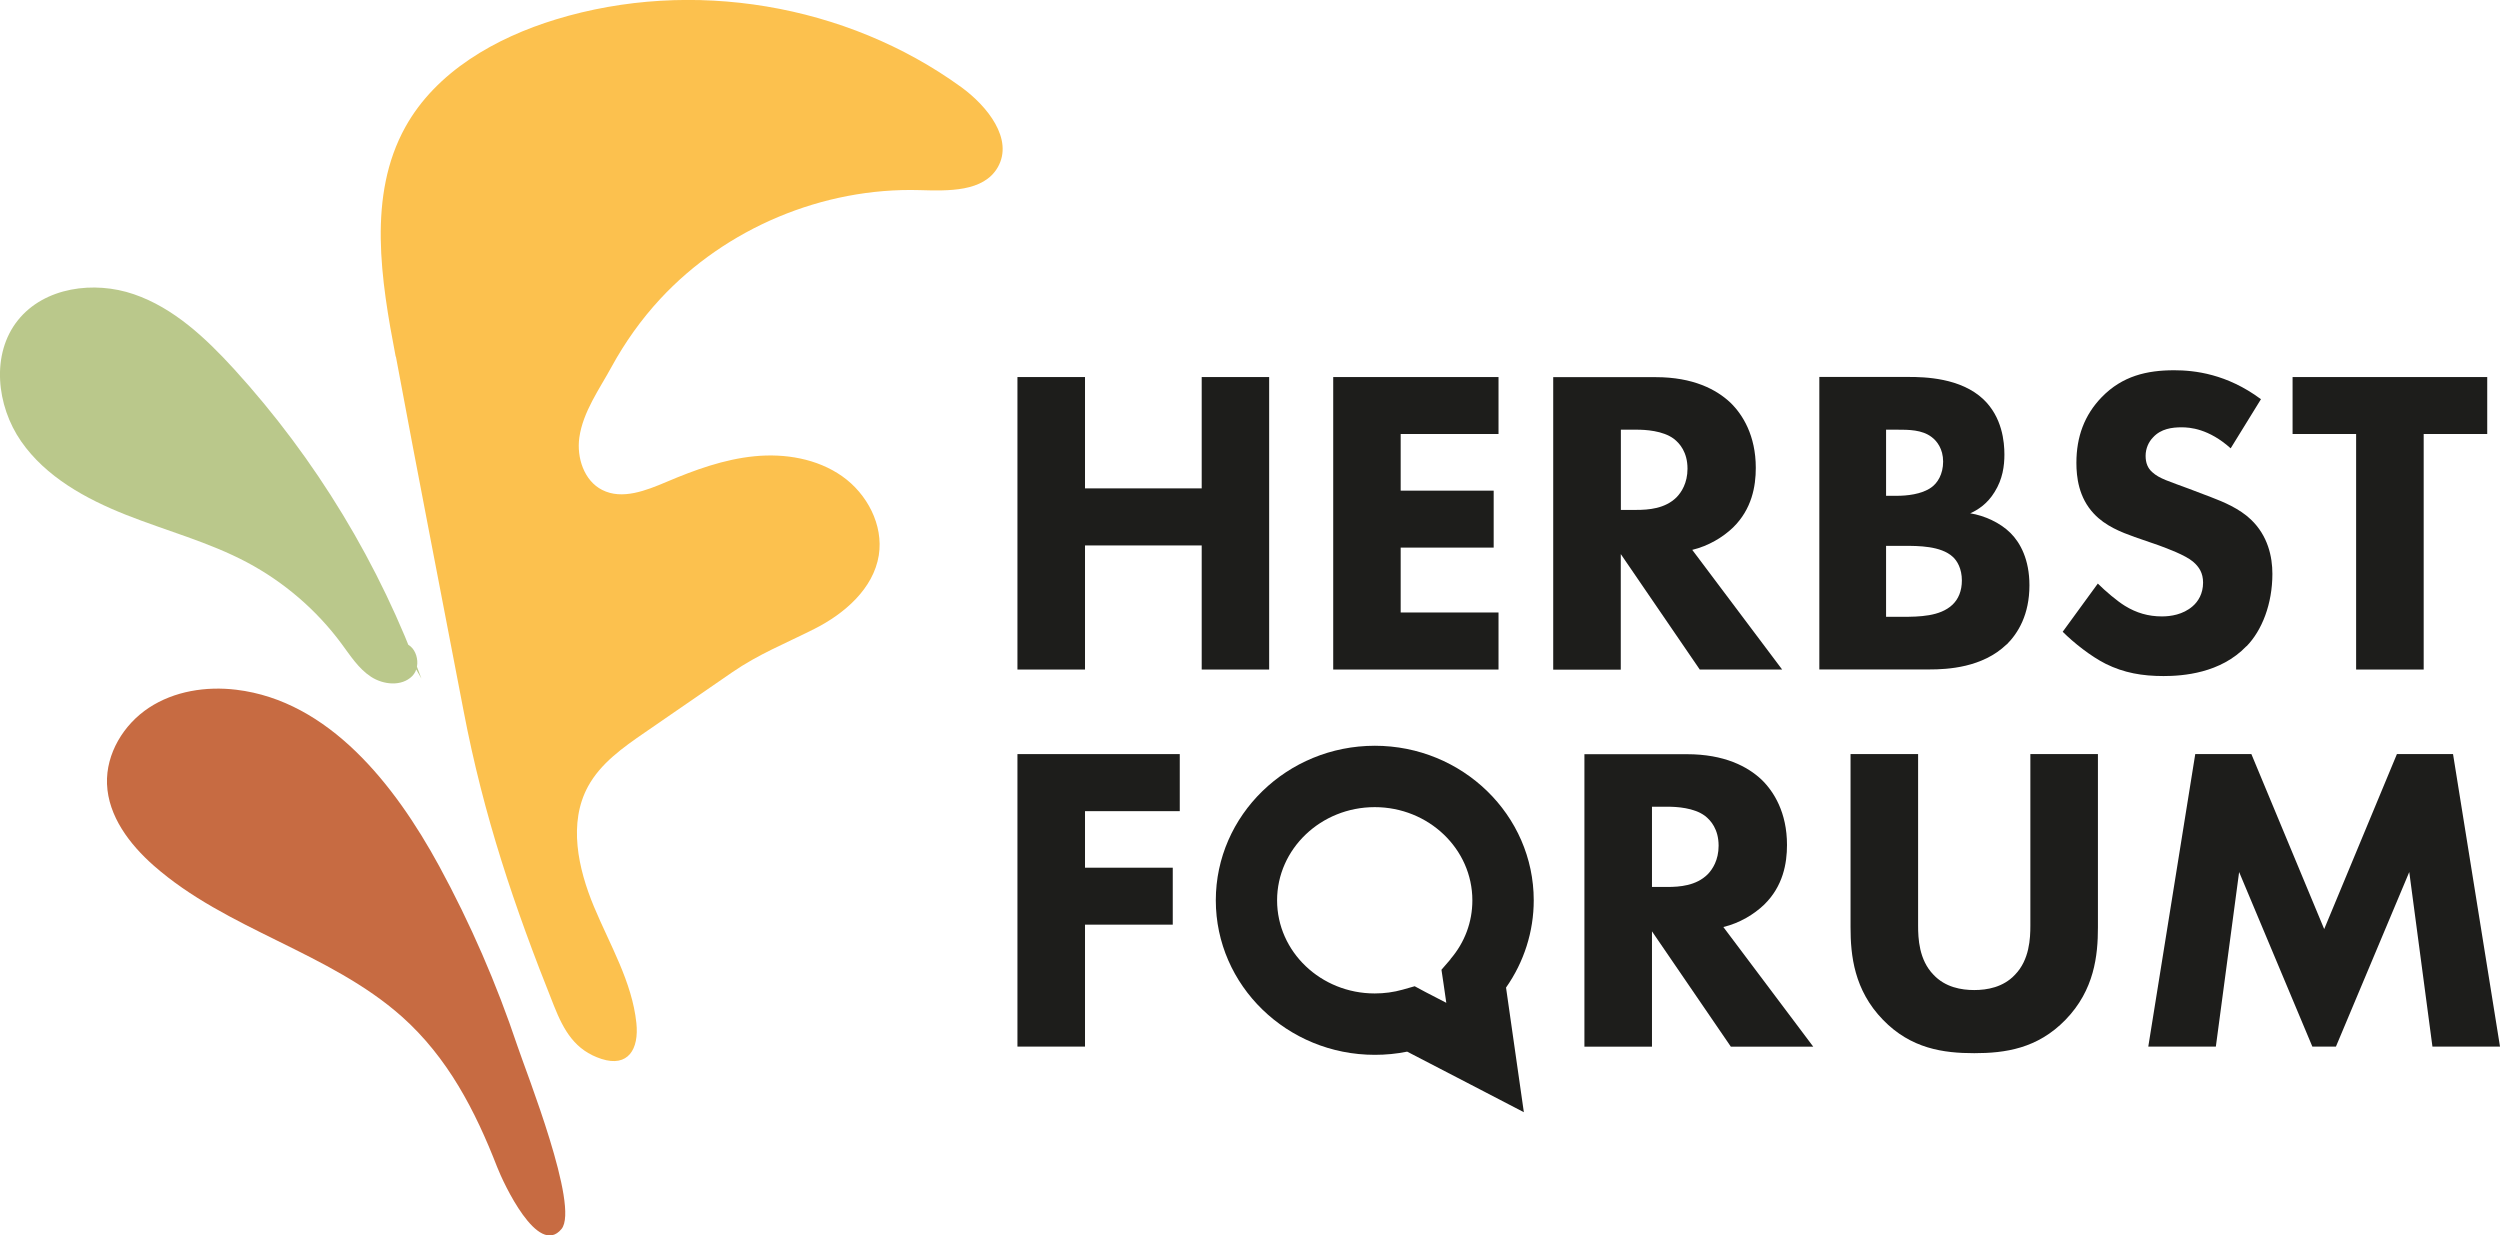 <?xml version="1.0" standalone="no"?>
<!DOCTYPE svg PUBLIC "-//W3C//DTD SVG 1.1//EN" "http://www.w3.org/Graphics/SVG/1.1/DTD/svg11.dtd">
<svg xmlns="http://www.w3.org/2000/svg" id="Ebene_2" viewBox="0 0 242.74 119.96" width="242.74" height="119.96"><defs><style>.cls-1{fill:#fcc14e;}.cls-2{fill:#c76b42;}.cls-3{fill:#bac88b;}.cls-4{fill:#1d1d1b;}</style></defs><g id="Ebene_1-2"><polygon class="cls-4" points="123.23 65.01 123.23 36.61 116.68 36.61 116.68 47.42 105.35 47.42 105.35 36.61 98.79 36.61 98.79 65.01 105.35 65.01 105.35 52.96 116.68 52.96 116.68 65.01 123.23 65.01"/><polygon class="cls-4" points="145.5 59.47 136 59.47 136 53.17 145.03 53.17 145.03 47.64 136 47.64 136 42.14 145.5 42.14 145.5 36.61 129.45 36.61 129.45 65.01 145.5 65.01 145.5 59.47"/><path class="cls-4" d="m157.38,53.81l7.66,11.2h8l-8.73-11.62c1.58-.38,2.98-1.23,3.96-2.17,1.83-1.79,2.21-4,2.21-5.79,0-3.15-1.28-5.19-2.47-6.34-1.36-1.28-3.62-2.47-7.24-2.47h-9.96v28.4h6.56v-11.2Zm0-12.09h1.53c.85,0,2.55.09,3.62.89.55.43,1.32,1.28,1.32,2.9,0,1.4-.6,2.3-1.06,2.77-1.11,1.11-2.72,1.23-3.92,1.23h-1.49v-7.79Z"/><path class="cls-4" d="m194.84,62.58c1.11-1.11,2.21-2.9,2.21-5.75,0-2.51-.89-4.13-1.83-5.07-1.02-1.02-2.55-1.7-3.92-1.92.68-.3,1.66-.89,2.38-2.09.77-1.23.94-2.51.94-3.62,0-1.23-.21-3.62-2.04-5.36-2.21-2.09-5.71-2.17-7.24-2.17h-8.69v28.4h10.69c1.75,0,5.15-.17,7.49-2.43Zm-11.71-20.86h1.02c1.19,0,2.47,0,3.41.72.51.38,1.11,1.15,1.11,2.38s-.55,2.09-1.15,2.51c-.94.68-2.43.81-3.32.81h-1.07v-6.43Zm0,18.18v-6.9h1.79c1.32,0,3.53,0,4.68,1.06.43.38.89,1.15.89,2.3,0,1.02-.34,1.83-.94,2.38-1.19,1.11-3.19,1.15-4.85,1.15h-1.58Z"/><path class="cls-4" d="m218.13,62.75c1.49-1.53,2.51-4.09,2.51-7.03,0-1.66-.43-3.7-2.09-5.28-1.11-1.06-2.64-1.7-3.87-2.17l-2.13-.81c-1.92-.72-2.89-.98-3.58-1.62-.43-.38-.64-.89-.64-1.58,0-.72.3-1.36.72-1.79.77-.85,1.87-.98,2.77-.98.81,0,2.64.13,4.77,2.04l2.94-4.77c-3.32-2.47-6.47-2.81-8.43-2.81-2.64,0-5.02.55-7.02,2.6-1.7,1.75-2.47,3.87-2.47,6.39,0,1.36.21,3.36,1.7,4.94,1.11,1.19,2.64,1.79,3.96,2.26l2.34.81c.81.3,2.56.94,3.32,1.58.6.51.98,1.11.98,2.04,0,1.06-.47,1.83-1.02,2.3-.94.81-2.13.98-2.98.98-1.32,0-2.47-.34-3.58-1.02-.77-.47-1.92-1.45-2.64-2.17l-3.41,4.68c1.06,1.06,2.72,2.38,4.17,3.11,1.79.89,3.58,1.19,5.62,1.19,1.87,0,5.53-.26,8.05-2.9Z"/><polygon class="cls-4" points="228.77 65.01 235.33 65.01 235.33 42.14 241.5 42.14 241.5 36.61 222.6 36.61 222.6 42.14 228.77 42.14 228.77 65.01"/><polygon class="cls-4" points="98.79 101.62 105.35 101.62 105.35 89.78 113.87 89.78 113.87 84.25 105.35 84.25 105.35 78.76 114.55 78.76 114.55 73.22 98.79 73.22 98.79 101.62"/><path class="cls-4" d="m171.3,87.83c1.83-1.79,2.21-4,2.21-5.79,0-3.15-1.28-5.19-2.47-6.34-1.36-1.28-3.62-2.47-7.24-2.47h-9.96v28.4h6.56v-11.2l7.66,11.2h8l-8.73-11.62c1.58-.38,2.98-1.23,3.96-2.17Zm-5.49-2.94c-1.11,1.11-2.72,1.23-3.92,1.23h-1.49v-7.79h1.53c.85,0,2.55.09,3.62.89.55.43,1.32,1.28,1.32,2.9,0,1.4-.6,2.3-1.06,2.77Z"/><path class="cls-4" d="m197.14,89.87c0,1.23-.08,3.32-1.49,4.77-1.15,1.23-2.72,1.49-3.96,1.49s-2.81-.26-3.96-1.49c-1.41-1.45-1.49-3.53-1.49-4.77v-16.65h-6.56v16.82c0,2.72.34,6.09,3.15,8.98,2.72,2.81,5.88,3.24,8.86,3.24s6.13-.43,8.86-3.24c2.81-2.89,3.15-6.26,3.15-8.98v-16.82h-6.56v16.65Z"/><polygon class="cls-4" points="238.18 73.22 232.73 73.22 225.67 90.21 218.6 73.22 213.15 73.22 208.59 101.62 215.15 101.62 217.41 84.67 224.52 101.62 226.81 101.62 233.93 84.67 236.18 101.62 242.74 101.62 238.18 73.22"/><path class="cls-4" d="m133.49,72.41c-8.51,0-15.44,6.74-15.44,15.01s6.92,15,15.44,15c1.06,0,2.11-.1,3.14-.31,2.02,1.05,6.19,3.21,6.19,3.21l5.14,2.67-.82-5.73s-.6-4.2-.91-6.37c1.75-2.49,2.69-5.45,2.69-8.47,0-8.28-6.92-15.01-15.44-15.01Zm7.35,20.73l-.88,1.02.2,1.34c.02.13.13.89.27,1.87-.99-.51-1.79-.93-2.01-1.04l-1.06-.57-1.16.33c-.88.25-1.79.37-2.72.37-5.23,0-9.48-4.05-9.48-9.04s4.25-9.05,9.48-9.05,9.48,4.06,9.48,9.05c0,2.1-.73,4.08-2.13,5.71Z"/><path class="cls-2" d="m39.01,98.7c-7.05-6.26-17.01-8.42-24.08-14.65-2.35-2.07-4.42-4.8-4.54-7.93-.11-2.94,1.61-5.78,4.07-7.4s5.55-2.1,8.47-1.75c8.99,1.08,15.38,9.17,19.71,17.12,3.04,5.59,5.58,11.44,7.6,17.47.85,2.55,6.05,15.61,4.28,17.77-2.28,2.78-5.65-4.47-6.25-6.02-2.13-5.48-4.8-10.64-9.26-14.61Z"/><path class="cls-3" d="m40.92,65.89c-4.03-11.07-10.25-21.34-18.19-30.05-2.76-3.02-5.86-5.94-9.73-7.27s-8.68-.69-11.25,2.51c-2.64,3.28-2.1,8.31.3,11.77s6.28,5.59,10.19,7.14,8.03,2.64,11.74,4.61c3.59,1.91,6.75,4.62,9.17,7.89.86,1.16,1.66,2.43,2.87,3.22s2.98.96,4-.06.39-3.26-1.06-3.21"/><path class="cls-1" d="m38.42,34.63c-1.43-7.47-2.75-15.65.94-22.3,2.98-5.37,8.76-8.66,14.63-10.45,13.18-4.02,28.18-1.51,39.33,6.57,2.54,1.84,5.12,5.06,3.56,7.79-1.38,2.41-4.81,2.3-7.59,2.22-9.38-.27-18.81,3.69-25.19,10.57-1.84,1.99-3.42,4.21-4.72,6.59-1.18,2.17-2.78,4.37-3.13,6.87-.27,1.95.46,4.19,2.22,5.08,1.94.99,4.26.06,6.27-.79,2.73-1.16,5.57-2.19,8.52-2.48s6.08.23,8.51,1.94,4.02,4.74,3.56,7.67c-.52,3.25-3.33,5.68-6.27,7.16-2.81,1.42-5.39,2.43-8,4.23l-8.46,5.83c-2.11,1.45-4.29,2.99-5.51,5.24-1.92,3.54-.97,7.94.58,11.66s3.7,7.3,4.12,11.3c.27,2.55-.81,4.32-3.38,3.49s-3.66-2.74-4.63-5.18c-3.87-9.68-6.82-18.41-8.77-28.63-2.19-11.46-4.44-22.91-6.57-34.39Z"/></g></svg>
